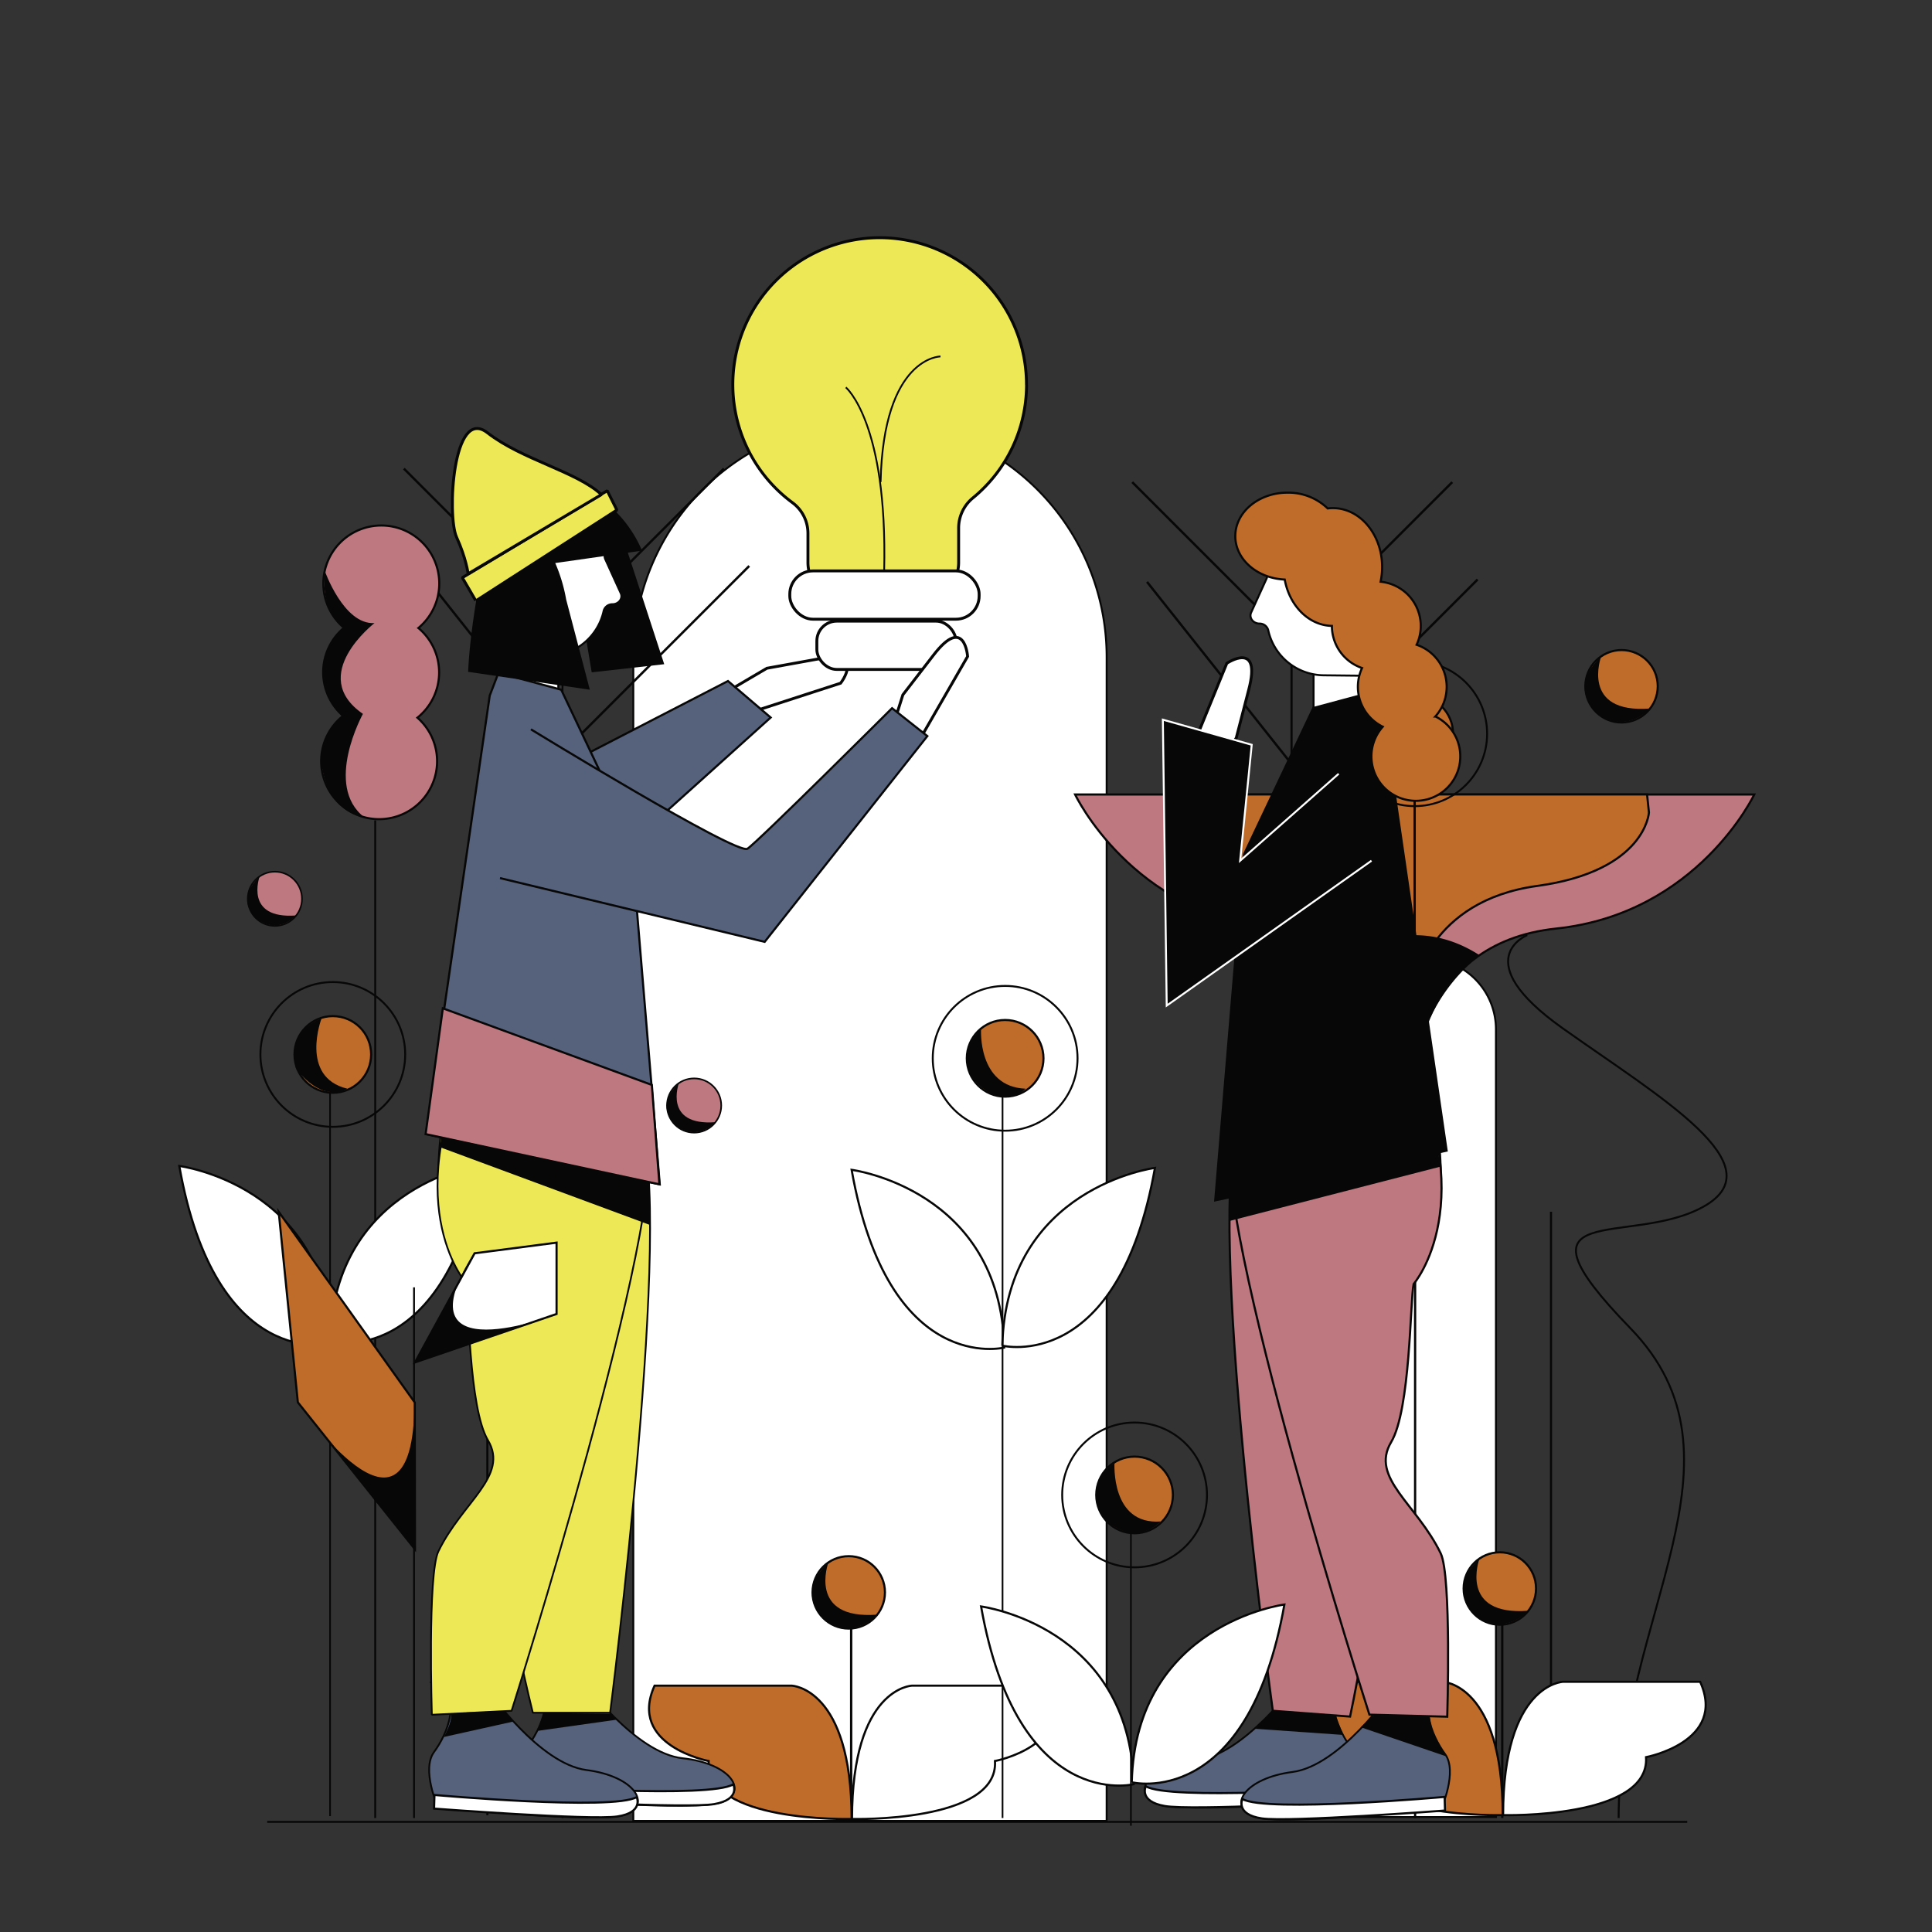 <svg id="Capa_1" data-name="Capa 1" xmlns="http://www.w3.org/2000/svg" viewBox="0 0 1000 1000"><rect x="0" y="0" width="1000" height="1000" fill="#333333" stroke="none"/><title>Mesa de trabajo 31</title><path d="M450.3,217.5h0A122.5,122.5,0,0,1,572.8,340V942.5a0,0,0,0,1,0,0h-245a0,0,0,0,1,0,0V340A122.5,122.5,0,0,1,450.3,217.5Z" fill="#fff" stroke="#070707" stroke-miterlimit="10"/><line x1="291.16" y1="267.9" x2="291.16" y2="941" fill="none" stroke="#070707" stroke-miterlimit="10" stroke-width="0.96"/><polyline points="216.69 294.18 291.85 388.89 387.79 292.95" fill="none" stroke="#070707" stroke-miterlimit="10" stroke-width="1.22"/><polyline points="209.04 242.55 291.85 325.37 374.67 242.55" fill="none" stroke="#070707" stroke-miterlimit="10" stroke-width="1.22"/><path d="M790.51,484s-31.71,12.7,18.29,48.21,111,71,73,92.31-104-5.07-38,62.89-6,149.12-6,253.61" fill="none" stroke="#070707" stroke-miterlimit="10" stroke-width="1.01"/><path d="M216.05,371.47a28.81,28.81,0,0,1,2.43,2.39,30,30,0,1,1-42.39-2.09c.48-.44,1-.85,1.47-1.25a1.58,1.58,0,0,1-.15-.12,29.95,29.95,0,0,1,.64-45.46c-.22-.17-.43-.35-.64-.54a30,30,0,1,1,39.14.66c.22.17.43.35.64.54a30,30,0,0,1-1.14,45.87Z" fill="#be7880" stroke="#070707" stroke-miterlimit="10" stroke-width="1.1"/><line x1="194.21" y1="424.63" x2="194.21" y2="941" fill="none" stroke="#070707" stroke-miterlimit="10" stroke-width="0.98"/><path d="M727.07,496h10.46a36.77,36.77,0,0,1,36.77,36.77V940.5a0,0,0,0,1,0,0h-84a0,0,0,0,1,0,0V532.77A36.77,36.77,0,0,1,727.07,496Z" fill="#fff" stroke="#070707" stroke-miterlimit="10" stroke-width="1.01"/><line x1="732.46" y1="379.78" x2="732.46" y2="941" fill="none" stroke="#070707" stroke-miterlimit="10" stroke-width="1.17"/><line x1="802.79" y1="627.2" x2="802.79" y2="937.55" fill="none" stroke="#070707" stroke-miterlimit="10" stroke-width="1.1"/><path d="M732.26,411.23H556.47s29.2,61.68,102.49,69.39,73.3,79.72,73.3,79.72Z" fill="#be7880" stroke="#070707" stroke-miterlimit="10" stroke-width="1.1"/><path d="M611,420.56s1.65,30.3,57.86,38,63.38,51.64,63.38,51.64v-99l-120.26,0Z" fill="#bf6c2b" stroke="#070707" stroke-miterlimit="10" stroke-width="1.1"/><path d="M732.26,411.23H908s-29.2,61.68-102.49,69.39-73.29,79.72-73.29,79.72Z" fill="#be7880" stroke="#070707" stroke-miterlimit="10" stroke-width="1.1"/><path d="M853.49,420.56s-1.65,30.3-57.86,38-63.37,51.64-63.37,51.64v-99l120.25,0Z" fill="#bf6c2b" stroke="#070707" stroke-miterlimit="10" stroke-width="1.1"/><circle cx="732.26" cy="379.78" r="19.84" fill="#bf6c2b" stroke="#070707" stroke-miterlimit="10" stroke-width="1.1"/><circle cx="732.26" cy="379.78" r="37.47" fill="none" stroke="#070707" stroke-miterlimit="10"/><path d="M698.69,494.42s31-23.32,67.14,0a94,94,0,0,0-34,60.34S724.84,510.66,698.69,494.42Z" fill="#070707"/><path d="M715.29,369.49s6.15,32.64,36,15.94c0,0-3.77,13.9-18.85,14.33C732.42,399.76,703.76,396.09,715.29,369.49Z" fill="#070707"/><path d="M168,295.24s9.85,28.26,25.85,27.26c0,0-35,27-6,47,0,0-20.5,37.13.75,53.56,0,0-18.44-1.44-22.09-27,0,0-1.66-16.56,11.34-25.56,0,0-11.64-6.86-10.32-27.43,0,0,.32-8.57,10.32-18.57C177.8,324.5,166.09,319,168,295.24Z" fill="#070707"/><circle cx="439.31" cy="824.21" r="18.74" fill="#bf6c2b" stroke="#070707" stroke-miterlimit="10" stroke-width="1.1"/><path d="M428.76,808.8s-10.95,29.72,25.33,26.92c0,0-11.63,13.55-26.88,2.79C427.21,838.51,410.67,825.6,428.76,808.8Z" fill="#070707"/><line x1="440.56" y1="943" x2="440.56" y2="843" fill="none" stroke="#070707" stroke-miterlimit="10" stroke-width="1.2"/><path d="M338.8,872.5h71s31,1,31,69c0,0-76,2-74-30C366.8,911.5,324.8,903.5,338.8,872.5Z" fill="#bf6c2b" stroke="#070707" stroke-miterlimit="10" stroke-width="1.1"/><path d="M543,872.5H472s-31,1-31,69c0,0,76,2,74-30C515,911.5,557,903.5,543,872.5Z" fill="#fff" stroke="#070707" stroke-miterlimit="10" stroke-width="1.1"/><path d="M92.8,603.5s77,10,79,92C171.8,695.5,111.8,710.5,92.8,603.5Z" fill="#fff" stroke="#070707" stroke-miterlimit="10" stroke-width="1.1"/><path d="M170.8,694.5s60,15,79-92c0,0-77,10-79,92" fill="#fff" stroke="#070707" stroke-miterlimit="10" stroke-width="1.1"/><line x1="170.84" y1="545.78" x2="170.84" y2="940" fill="none" stroke="#070707" stroke-miterlimit="10" stroke-width="0.86"/><circle cx="172.26" cy="545.78" r="19.84" fill="#bf6c2b" stroke="#070707" stroke-miterlimit="10" stroke-width="1.1"/><circle cx="172.26" cy="545.78" r="37.47" fill="none" stroke="#070707" stroke-miterlimit="10"/><path d="M166.46,527.05S154.8,557.5,179.8,563.5c0,0-12.07,8.32-26.54-10.34C153.26,553.16,147.12,534.59,166.46,527.05Z" fill="#070707"/><line x1="668.5" y1="274.9" x2="668.5" y2="941" fill="none" stroke="#070707" stroke-miterlimit="10" stroke-width="1.11"/><polyline points="593.69 301.18 668.85 395.89 764.79 299.95" fill="none" stroke="#070707" stroke-miterlimit="10" stroke-width="1.22"/><polyline points="586.04 249.55 668.85 332.37 751.67 249.55" fill="none" stroke="#070707" stroke-miterlimit="10" stroke-width="1.22"/><circle cx="776.31" cy="822.21" r="18.74" fill="#bf6c2b" stroke="#070707" stroke-miterlimit="10" stroke-width="1.1"/><path d="M765.76,806.8s-11,29.72,25.33,26.92c0,0-11.63,13.55-26.88,2.79C764.21,836.51,747.67,823.6,765.76,806.8Z" fill="#070707"/><line x1="777.56" y1="941" x2="777.56" y2="841" fill="none" stroke="#070707" stroke-miterlimit="10" stroke-width="1.2"/><path d="M675.8,870.5h71s31,1,31,69c0,0-76,2-74-30C703.8,909.5,661.8,901.5,675.8,870.5Z" fill="#bf6c2b" stroke="#070707" stroke-miterlimit="10" stroke-width="1.1"/><path d="M880,870.5H809s-31,1-31,69c0,0,76,2,74-30C852,909.5,894,901.5,880,870.5Z" fill="#fff" stroke="#070707" stroke-miterlimit="10" stroke-width="1.1"/><circle cx="359.28" cy="572.21" r="14.03" fill="#be7880" stroke="#070707" stroke-miterlimit="10" stroke-width="0.83"/><path d="M351.38,560.67s-8.2,22.26,19,20.16c0,0-8.71,10.14-20.12,2.09C350.22,582.92,337.83,573.25,351.38,560.67Z" fill="#070707"/><circle cx="142.28" cy="465.21" r="14.03" fill="#be7880" stroke="#070707" stroke-miterlimit="10" stroke-width="0.83"/><path d="M134.38,453.67s-8.2,22.26,19,20.16c0,0-8.71,10.14-20.12,2.09C133.22,475.92,120.83,466.25,134.38,453.67Z" fill="#070707"/><path d="M670.82,871.2s-27,37.23-51.53,39.87-34.19,16.82-20.89,22.48,97.43-1.84,97.43-1.84,9.08-19.15,2.56-28.36-15.59-30.19,2.7-36.14Z" fill="#56627b" stroke="#070707" stroke-miterlimit="10" stroke-width="0.93"/><path d="M697.74,925.56s-92.67,6.38-104.68-1c0,0-3.89,7.87,9.88,10.24s94.86-2.14,94.86-2.14Z" fill="#fff" stroke="#070707" stroke-miterlimit="10" stroke-width="1.1"/><path d="M641.71,582.32C623.16,625.18,658.8,885.5,658.8,885.5l40,3S711.38,830,708,817.43c-7.42-27.42-28.82-45.14-14.54-61.29,13-14.7,23.25-70.34,26.61-78.25,0,0,44-34.74,16.66-125.84Z" fill="#be7880" stroke="#070707" stroke-miterlimit="10" stroke-width="1.1"/><path d="M719.72,876.27S693.44,914,669,917.17s-33.84,17.52-20.42,22.91,97.36-3.82,97.36-3.82,8.7-19.33,2-28.41-16.2-29.87,2-36.19Z" fill="#56627b" stroke="#070707" stroke-miterlimit="10" stroke-width="0.93"/><path d="M747.73,930.07s-92.52,8.26-104.68,1.09c0,0-3.73,8,10.08,10.05s94.81-4.08,94.81-4.08Z" fill="#fff" stroke="#070707" stroke-miterlimit="10" stroke-width="1.1"/><path d="M637,585.23C626.7,630.79,708.8,887.5,708.8,887.5l40.29,1.06s2.27-72.86-3.4-84.57c-12.37-25.58-36.68-39-25.64-57.54,10.05-16.86,9.81-73.43,11.64-81.83,0,0,36.78-42.28-7-126.74Z" fill="#be7880" stroke="#070707" stroke-miterlimit="10" stroke-width="1.1"/><line x1="252.26" y1="381.78" x2="252.26" y2="939.55" fill="none" stroke="#070707" stroke-miterlimit="10" stroke-width="1.1"/><path d="M378.43,372l56.66-18.38s13.53-17.19-12.8-12.32l-25.36,4.59-21,12.35Z" fill="#fff" stroke="#070707" stroke-miterlimit="10" stroke-width="1.48"/><path d="M531.34,199.15a75.83,75.83,0,0,1-27.72,58.54,20.15,20.15,0,0,0-7.43,15.44l0,18.11A19.84,19.84,0,0,1,476.28,311L438,311a19.85,19.85,0,0,1-19.81-19.88l0-15a19.74,19.74,0,0,0-8-15.93,76,76,0,1,1,121.12-61Z" fill="#ece856" stroke="#070707" stroke-linejoin="bevel" stroke-width="1.5"/><rect x="408.8" y="295.5" width="98" height="25" rx="12" fill="#fff" stroke="#070707" stroke-miterlimit="10" stroke-width="1.5"/><rect x="422.8" y="321.5" width="72" height="25" rx="10.29" fill="#fff" stroke="#070707" stroke-miterlimit="10" stroke-width="1.5"/><path d="M471.1,391.39l29.73-51.61s-1.48-21.83-17.75-.57l-15.75,20.41L460,382.85Z" fill="#fff" stroke="#070707" stroke-miterlimit="10" stroke-width="1.48"/><path d="M301.78,870.2s27,37.23,51.54,39.87,34.19,16.82,20.88,22.48-97.42-1.84-97.42-1.84-9.09-19.15-2.56-28.36,15.59-30.19-2.7-36.14Z" fill="#56627b" stroke="#070707" stroke-miterlimit="10" stroke-width="0.93"/><path d="M274.86,924.56s92.68,6.38,104.69-1c0,0,3.89,7.87-9.88,10.24s-94.87-2.14-94.87-2.14Z" fill="#fff" stroke="#070707" stroke-miterlimit="10" stroke-width="1.1"/><path d="M330.89,581.32C349.45,624.18,315.8,886.5,315.8,886.5h-40S261.22,829,264.62,816.43c7.41-27.42,28.81-45.14,14.53-61.29-13-14.7-23.24-70.34-26.61-78.25,0,0-44-34.74-16.65-125.84Z" fill="#ece856" stroke="#070707" stroke-linejoin="bevel" stroke-width="0.91"/><polygon points="398.9 371.39 308.8 452.5 281.8 401.5 376.8 352.5 398.9 371.39" fill="#56627b" stroke="#070707" stroke-miterlimit="10" stroke-width="1.1"/><path d="M252.89,875.27s26.28,37.76,50.71,40.9,33.84,17.52,20.43,22.91-97.37-3.82-97.37-3.82-8.69-19.33-2-28.41,16.2-29.87-2-36.19Z" fill="#56627b" stroke="#070707" stroke-miterlimit="10" stroke-width="0.93"/><path d="M224.87,929.07s92.53,8.26,104.69,1.09c0,0,3.73,8-10.09,10.05s-94.8-4.08-94.8-4.08Z" fill="#fff" stroke="#070707" stroke-miterlimit="10" stroke-width="1.1"/><path d="M335.62,584.23C345.91,629.79,264.8,885.5,264.8,885.5l-41.28,2.06s-2.27-72.86,3.39-84.57c12.37-25.58,36.69-39,25.65-57.54-10.06-16.86-9.81-73.43-11.65-81.83,0,0-36.77-42.28,7-126.74Z" fill="#ece856" stroke="#070707" stroke-linejoin="bevel" stroke-width="0.91"/><polygon points="259.79 339.53 259.99 359.5 288.99 360.5 288.99 336.5 260.99 336.5 259.79 339.53" fill="#fff" stroke="#070707" stroke-miterlimit="10" stroke-width="1.04"/><polygon points="253.49 360 257.99 348.27 290.49 357 326.49 433 341.49 613 220.49 587 253.49 360" fill="#56627b" stroke="#070707" stroke-miterlimit="10" stroke-width="1.1"/><path d="M274.8,377.5s106.68,65.34,112.09,61.8,74.84-72.75,74.84-72.75L480,381,395.8,487.5l-137-33" fill="#56627b" stroke="#070707" stroke-miterlimit="10" stroke-width="1.1"/><polygon points="228.3 589 336.3 612 336.3 634 228.3 594 228.3 589" fill="#070707"/><path d="M437.8,200.5s21.69,18,19.84,95" fill="none" stroke="#070707" stroke-linejoin="bevel" stroke-width="0.91"/><path d="M486.8,184.5s-29.53-.05-31,65" fill="none" stroke="#070707" stroke-linejoin="bevel" stroke-width="0.91"/><polygon points="709.1 349.53 708.89 369.5 679.89 370.5 679.89 346.5 707.89 346.5 709.1 349.53" fill="#fff" stroke="#070707" stroke-miterlimit="10" stroke-width="1.04"/><path d="M656,291.08l-.07,6.84a4,4,0,0,1-.34,1.52l-8,17.59c-1.23,2.72,1,5.7,4.29,5.74h0a4.59,4.59,0,0,1,4.54,3.37A29.73,29.73,0,0,0,685,349.53l22.22.24a4.45,4.45,0,0,0,4.72-4.12l.58-54a4.45,4.45,0,0,0-4.63-4.23l-47.13-.5A4.44,4.44,0,0,0,656,291.08Z" fill="#fff" stroke="#070707" stroke-miterlimit="10" stroke-width="1.04"/><polygon points="716.39 369 711.9 357.27 679.39 366 643.39 442 628.39 622 749.39 596 716.39 369" fill="#070707"/><path d="M612.45,398.46,635,343.32s18.16-12.2,11.34,13.69L639.87,382,626,402Z" fill="#fff" stroke="#070707" stroke-miterlimit="10" stroke-width="1.48"/><polyline points="709.89 445.5 603.89 520.5 601.89 372.5 647.89 385.5 641.89 445.5 692.89 400.5" fill="#070707" stroke="#fff" stroke-miterlimit="10"/><line x1="138.3" y1="943" x2="873.3" y2="943" fill="none" stroke="#070707" stroke-miterlimit="10"/><path d="M253.42,277.5c-.25.75-.49,1.5-.72,2.26.32-1.38.51-2.13.51-2.13Z" fill="#070707"/><path d="M742.93,370.85a23,23,0,0,0-9.7-37.12,23,23,0,0,0-18.64-32.62,36.37,36.37,0,0,0,.8-7.61c0-16.84-11.42-30.5-25.5-30.5a21.54,21.54,0,0,0-2.68.17A29.34,29.34,0,0,0,666.39,255c-14.91,0-27,10.07-27,22.5,0,12,11.33,21.85,25.58,22.47,2.45,13.55,12.42,23.74,24.42,24v0A23,23,0,0,0,705,345.77a23,23,0,0,0,10.72,30.38,23,23,0,1,0,27.25-5.3Z" fill="#bf6c2b" stroke="#070707" stroke-miterlimit="10" stroke-width="1.1"/><polygon points="636.8 619.5 636.79 631.86 745.48 603.87 744.32 595.74 636.8 619.5" fill="#070707"/><path d="M233.44,887.49c-.21-1.35,27.91-1.77,27.91-1.77L266,891l-36.3,8.07S234.08,891.48,233.44,887.49Z" fill="#070707"/><polygon points="281.36 886.68 316.3 887 319.44 890.07 278.3 895.88 281.36 886.68" fill="#070707"/><polygon points="649.75 894.82 658.8 885.5 691.29 888.18 695.28 898 649.75 894.82" fill="#070707"/><polygon points="704.3 894 748.3 909 741.3 896 739.94 888.38 711.07 887.96 704.3 894" fill="#070707"/><polygon points="229.21 521.9 337.4 561.56 341.3 613 220.3 587 229.21 521.9" fill="#be7880" stroke="#070707" stroke-miterlimit="10" stroke-width="1.1"/><line x1="214.3" y1="941" x2="214.3" y2="666.33" fill="none" stroke="#070707" stroke-miterlimit="10" stroke-width="0.95"/><polygon points="144.25 627.21 214.67 725.91 214.79 801.89 154.17 725.85 144.25 627.21" fill="#bf6c2b" stroke="#070707" stroke-miterlimit="10" stroke-width="1.1"/><polygon points="214.79 705.18 245.65 648.7 288.08 643.19 288.08 680.11 214.79 705.18" fill="#fff" stroke="#070707" stroke-miterlimit="10" stroke-width="1.1"/><path d="M154.2,725.89s59.88,87.46,60.31,0l.43,75.83Z" fill="#070707"/><path d="M245.53,648.35c.23-.37-30.59,56.86-30.59,56.86l73.24-25S205,712.11,245.53,648.35Z" fill="#070707"/><path d="M440.8,605.5s77,10,79,92C519.8,697.5,459.8,712.5,440.8,605.5Z" fill="#fff" stroke="#070707" stroke-miterlimit="10" stroke-width="1.1"/><path d="M518.8,696.5s60,15,79-92c0,0-77,10-79,92" fill="#fff" stroke="#070707" stroke-miterlimit="10" stroke-width="1.1"/><line x1="518.91" y1="547.78" x2="518.91" y2="941" fill="none" stroke="#070707" stroke-miterlimit="10" stroke-width="0.88"/><circle cx="520.26" cy="547.78" r="19.84" fill="#bf6c2b" stroke="#070707" stroke-miterlimit="10" stroke-width="1.1"/><circle cx="520.26" cy="547.78" r="37.47" fill="none" stroke="#070707" stroke-miterlimit="10"/><path d="M507.8,831.5s77,10,79,92C586.8,923.5,526.8,938.5,507.8,831.5Z" fill="#fff" stroke="#070707" stroke-miterlimit="10" stroke-width="1.1"/><path d="M585.8,922.5s60,15,79-92c0,0-77,10-79,92" fill="#fff" stroke="#070707" stroke-miterlimit="10" stroke-width="1.1"/><line x1="585.36" y1="774.78" x2="585.36" y2="945" fill="none" stroke="#070707" stroke-miterlimit="10" stroke-width="0.86"/><circle cx="587.26" cy="773.78" r="19.84" fill="#bf6c2b" stroke="#070707" stroke-miterlimit="10" stroke-width="1.1"/><circle cx="587.26" cy="773.78" r="37.47" fill="none" stroke="#070707" stroke-miterlimit="10"/><path d="M507.8,532.5s-2,30,23,31c0,0-5.24,6.58-15.62,3.29S491.8,548.5,507.8,532.5Z" fill="#070707"/><path d="M576.87,757.21S574.8,789.5,600.8,787.5c0,0-12.08,13.75-28.54-.63C572.26,786.87,558.94,769.91,576.87,757.21Z" fill="#070707"/><circle cx="839.31" cy="355.21" r="18.74" fill="#bf6c2b" stroke="#070707" stroke-miterlimit="10" stroke-width="1.1"/><path d="M828.76,339.8s-11,29.72,25.33,26.92c0,0-11.63,13.55-26.88,2.79C827.21,369.51,810.67,356.6,828.76,339.8Z" fill="#070707"/><polygon points="306.27 348 343.8 343.79 323.8 282.49 294.8 279.5 306.27 348" fill="#070707"/><path d="M312.89,281.08l.07,6.84a3.82,3.82,0,0,0,.34,1.52l8,17.59c1.24,2.72-1,5.7-4.29,5.74h0a4.6,4.6,0,0,0-4.54,3.37,29.72,29.72,0,0,1-28.5,23.39l-22.22.24a4.44,4.44,0,0,1-4.72-4.12l-.58-54a4.45,4.45,0,0,1,4.63-4.23l47.13-.5A4.45,4.45,0,0,1,312.89,281.08Z" fill="#fff" stroke="#070707" stroke-miterlimit="10" stroke-width="1.04"/><path d="M293.05,310.31,305.3,357l-63-9.26c.85-18.4,4.32-38.77,7.12-52.78,0,0,0,0,0-.07,1.39-6.93,2.61-12.3,3.27-15.11v0c.23-.76.47-1.51.72-2.26,4-11.92,11.16-23.27,23.88-25.5,40-7,55,33,55,33l-44.9,6.41A84,84,0,0,1,293.05,310.31Z" fill="#070707"/><polyline points="246.3 311 319.3 264 314.3 254 239.3 299 246.21 310.85" fill="#ece856" stroke="#070707" stroke-linejoin="bevel" stroke-width="1.5"/><path d="M242.3,297s-1-8-6-19-2-68,16-54,46,20,59,32Z" fill="#ece856" stroke="#070707" stroke-linejoin="bevel" stroke-width="1.5"/></svg>